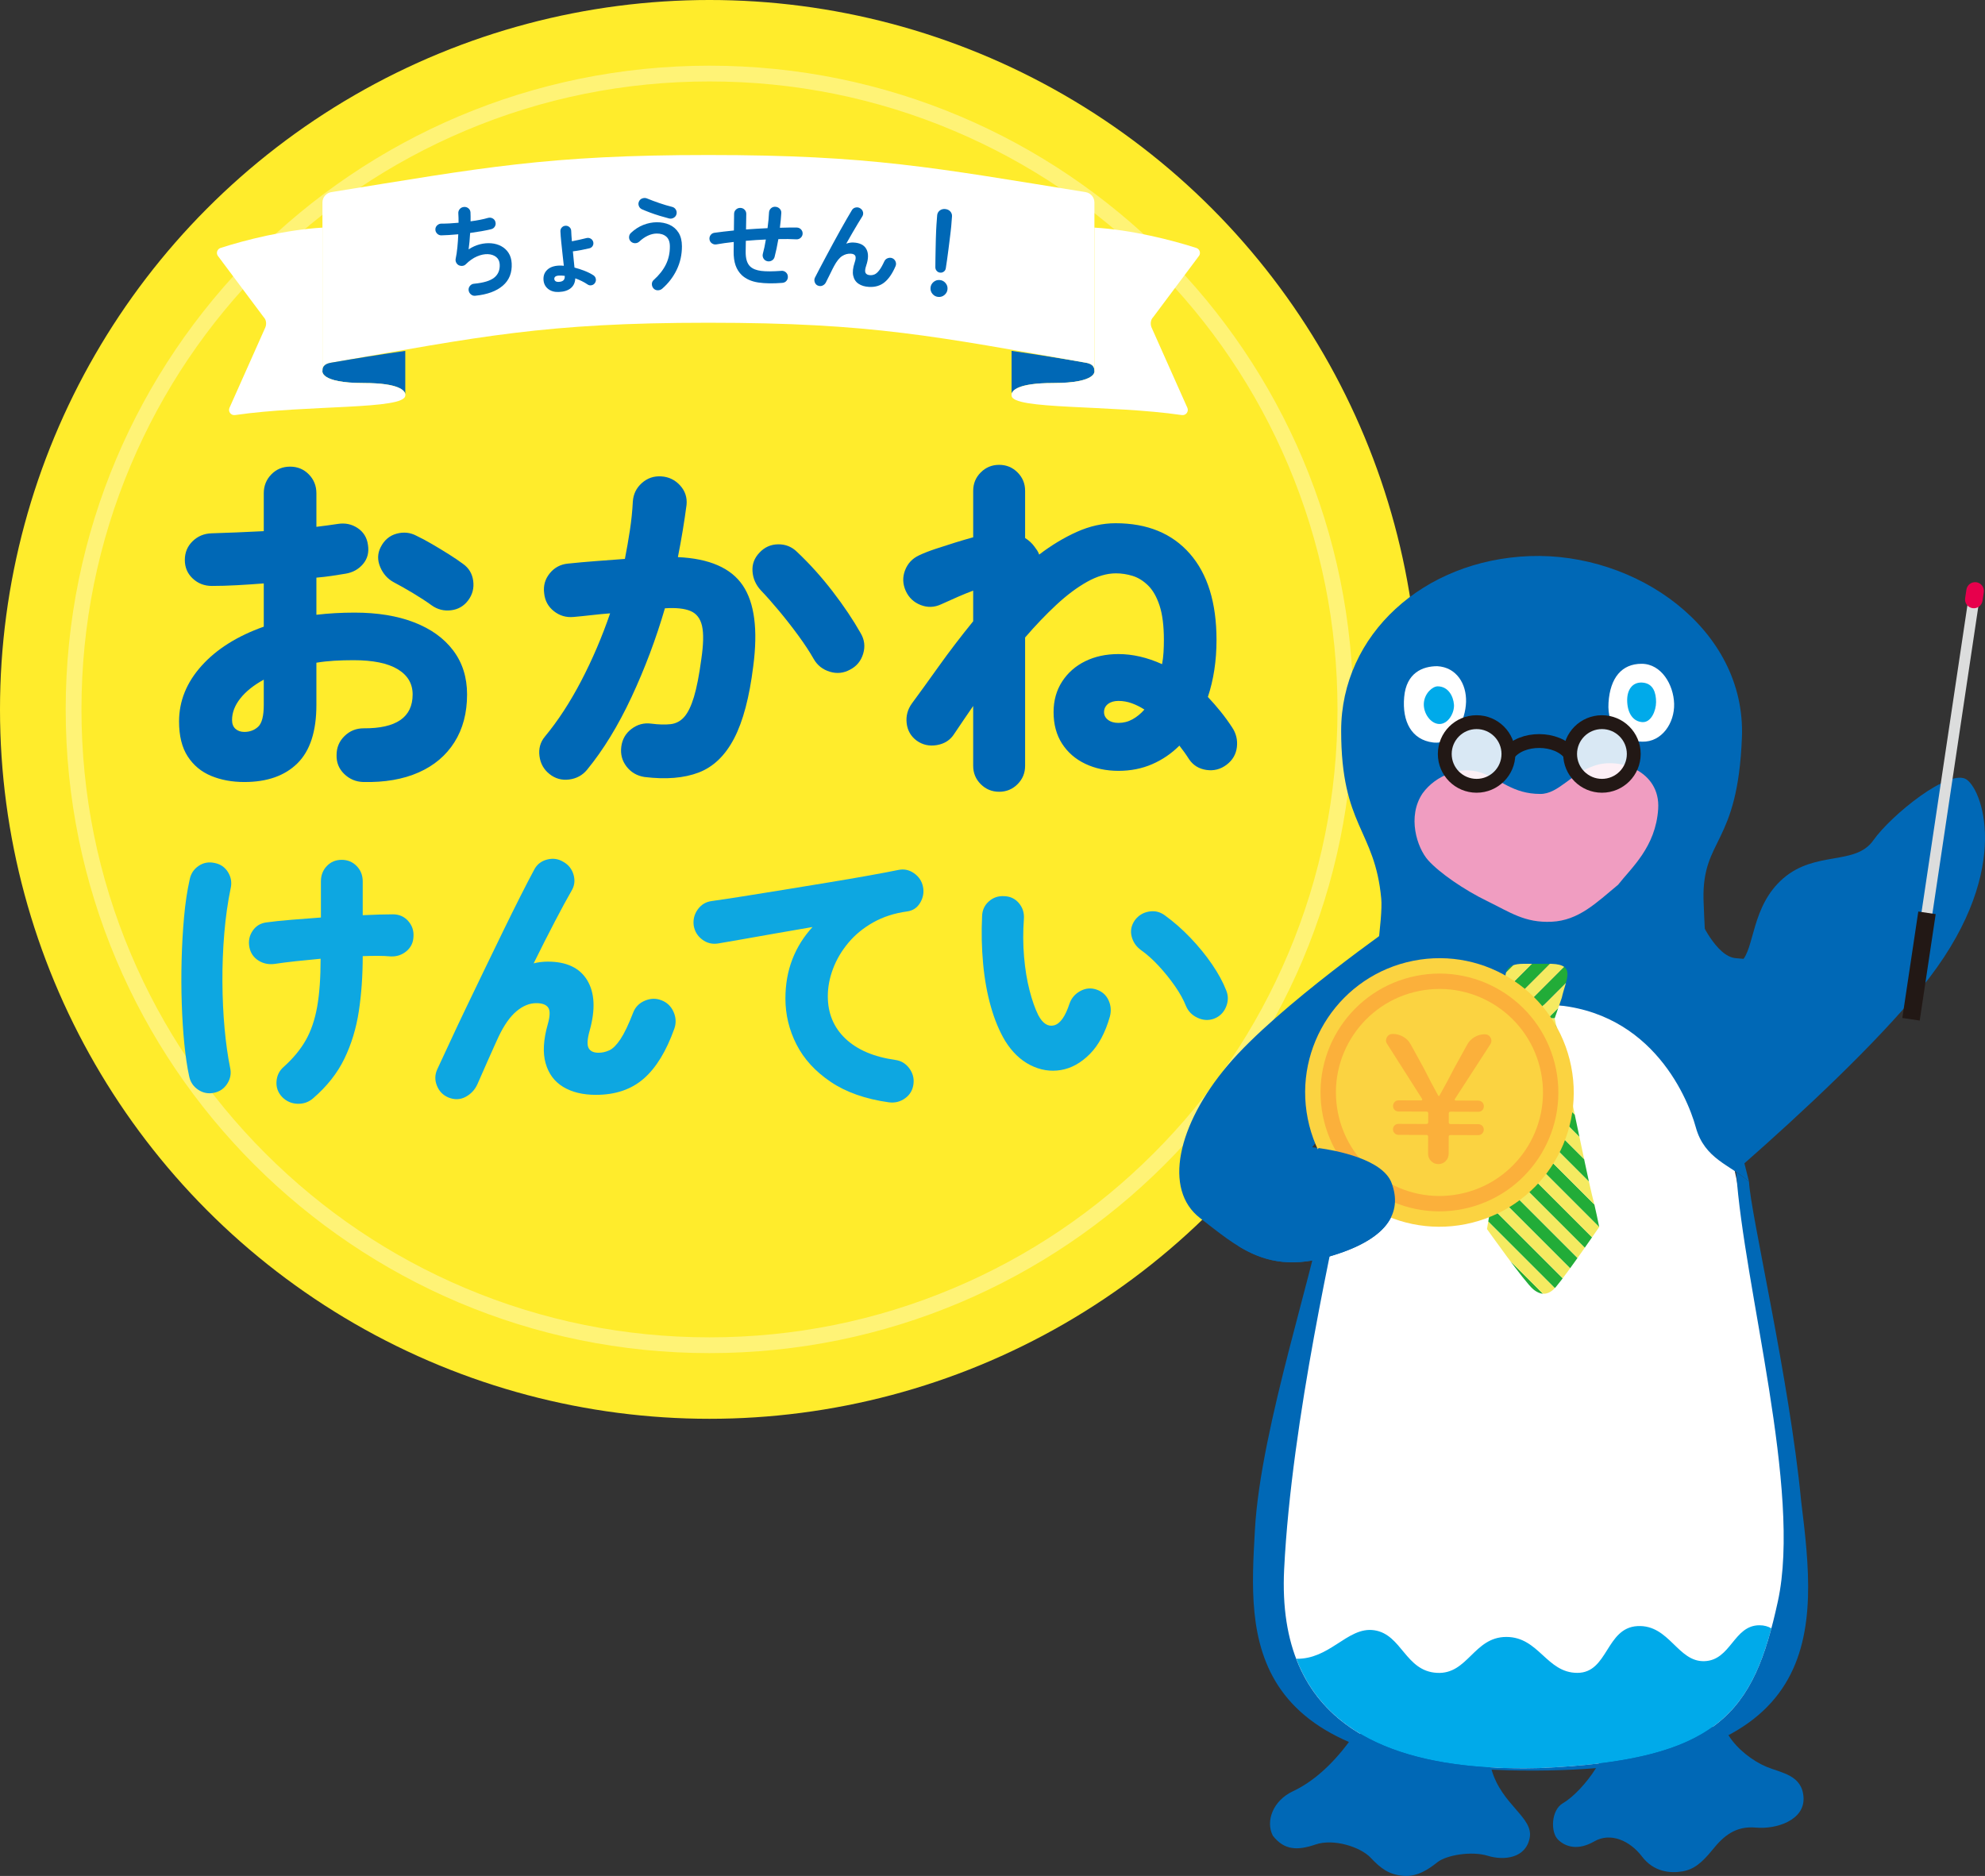 <?xml version="1.0" encoding="UTF-8"?><svg id="b" xmlns="http://www.w3.org/2000/svg" xmlns:xlink="http://www.w3.org/1999/xlink" viewBox="0 0 755.409 714"><rect x="0" y="0" width="755.409" height="714" fill="#333333" stroke="none"/><defs><style>.i{fill:#e7004c;}.i,.j,.k,.l,.m,.n,.o,.p,.q,.r,.s,.t,.u,.v,.w,.x{stroke-width:0px;}.y{clip-path:url(#g);}.j{fill:#f5ea61;}.k{fill:#ffec2c;}.z{clip-path:url(#d);}.aa{opacity:.85;}.l{fill:#5eb3e4;}.m,.ab,.ac{fill:none;}.n{fill:#22ac38;}.o{fill:#f09dc1;}.ad{clip-path:url(#e);}.ae{clip-path:url(#f);}.p{fill:#fff;}.q{fill:#dcdddd;}.ab{stroke:#221815;stroke-miterlimit:10;stroke-width:5.27px;}.ac{stroke:#fbb03b;stroke-linecap:round;stroke-linejoin:round;stroke-width:5.851px;}.r{fill:#0da7e1;}.s{fill:#fff376;}.t{fill:#fbd341;}.u{fill:#00aaea;}.v{fill:#221815;}.af{clip-path:url(#h);}.w{fill:#fbb03b;}.x{fill:#0068b6;}</style><clipPath id="d"><path class="m" d="m648.602,632.245c-5.032.159-8.355-3.258-11.888-6.68-3.609-3.494-7.443-6.989-13.546-6.669-12.08.638-11.13,17.802-22.892,17.802s-14.621-13.673-27.022-13.673-14.626,14.305-26.384,13.673c-12.08-.635-13.355-14.626-23.844-16.213-5.304-.801-9.636,2.281-14.43,5.361-4.359,2.804-9.097,5.605-15.295,5.488,12.091,31.599,46.434,42.826,92.429,41.605,62.846-2.619,79.018-18.164,88.379-53.189-1.256-.723-2.731-1.173-4.523-1.173-9.859,0-10.815,13.351-20.984,13.667"/></clipPath><clipPath id="e"><rect class="m" x="549.824" y="274.852" width="24.227" height="24.223"/></clipPath><clipPath id="f"><rect class="m" x="597.512" y="274.852" width="24.227" height="24.223"/></clipPath><clipPath id="g"><path class="m" d="m579.651,366.83c-6.605,0-8.71,3.298-4.805,12.908,2.034,5.774,2.704,8.109,2.704,8.109l14.097-.289,2.716-7.82c1.504-6.906,5.533-12.594-3.903-12.908h-10.809Z"/></clipPath><clipPath id="h"><path class="m" d="m577.55,387.847s-7.998,58.351-9.829,69.044c-.553,3.204-1.835,10.894-1.835,10.894,0,0,14.362,20.27,17.624,22.94,3.262,2.666,6.133,2.026,8.674-.992,4.282-5.089,16.411-22.739,16.411-22.739,0,0-1.582-7.912-2.769-12.257-1.186-4.349-14.178-67.178-14.178-67.178l-14.097.289Z"/></clipPath></defs><g id="c"><circle class="k" cx="270" cy="270" r="270"/><path class="s" d="m270,31c32.267,0,63.567,6.318,93.028,18.779,28.459,12.037,54.02,29.271,75.971,51.222,21.951,21.951,39.185,47.511,51.222,75.971,12.461,29.461,18.779,60.76,18.779,93.028s-6.318,63.567-18.779,93.028c-12.037,28.459-29.271,54.02-51.222,75.971-21.951,21.951-47.512,39.185-75.971,51.222-29.461,12.461-60.76,18.779-93.028,18.779s-63.566-6.318-93.028-18.779c-28.459-12.037-54.019-29.271-75.971-51.222-21.951-21.951-39.185-47.511-51.222-75.971-12.461-29.461-18.779-60.76-18.779-93.028s6.318-63.567,18.779-93.028c12.037-28.459,29.271-54.02,51.222-75.971,21.951-21.951,47.512-39.185,75.971-51.222,29.461-12.461,60.76-18.779,93.028-18.779m0-6c-135.31,0-245,109.69-245,245s109.69,245,245,245,245-109.69,245-245S405.31,25,270,25h0Z"/><path class="x" d="m384.967,149.953v-16.405c9.451,1.362,18.807,2.854,28.063,4.464.02.005.04.005.06.01.01,0,.02.005.03.005,1.914.323,3.366,1.079,3.366,3.023,0,0,1.447,4.733-15.759,4.733-13.507,0-15.521,2.918-15.759,4.171Z"/><path class="p" d="m384.967,149.953c.239-1.253,2.252-4.171,15.759-4.171,17.206,0,15.759-4.733,15.759-4.733v-54.414c13.962.793,29.543,4.745,38.794,7.741,1.209.392,1.74,1.807,1.093,2.901l-17.482,23.382c-.409.435-.716.961-.854,1.542-.182.771-.132,1.589.16,2.346l13.705,30.747c.548,1.421-.639,2.902-2.146,2.682-27.349-3.991-64.789-1.934-64.789-7.463,0,0-.065-.219,0-.562Z"/><path class="p" d="m269.6,122.834c-62.53,0-86.807,5.314-143.431,15.178-.02.005-.04.005-.06.01-.01,0-.02.005-.03.005-1.914.323-3.366,1.077-3.366,3.021v-63.992c0-1.954,1.417-3.619,3.341-3.927,57.757-9.316,82.064-14.129,143.545-14.129s85.788,4.812,143.545,14.129c1.924.308,3.341,1.974,3.341,3.927v63.992c0-1.944-1.452-2.698-3.366-3.021-.01,0-.02-.005-.03-.005-.02-.005-.04-.005-.06-.01-56.624-9.863-80.901-15.178-143.431-15.178Z"/><path class="x" d="m154.233,149.953v-16.405c-9.451,1.362-18.807,2.854-28.063,4.464-.02.005-.04.005-.06.01-.01,0-.02.005-.03.005-1.914.323-3.366,1.079-3.366,3.023,0,0-1.447,4.733,15.759,4.733,13.507,0,15.52,2.918,15.759,4.171Z"/><path class="p" d="m154.233,149.953c-.239-1.253-2.252-4.171-15.759-4.171-17.206,0-15.759-4.733-15.759-4.733v-54.414c-13.962.793-29.543,4.745-38.794,7.741-1.209.392-1.74,1.807-1.093,2.901l17.482,23.382c.409.435.716.961.854,1.542.182.771.132,1.589-.16,2.346l-13.705,30.747c-.548,1.421.639,2.902,2.146,2.682,27.348-3.991,64.789-1.934,64.789-7.463,0,0,.065-.219,0-.562Z"/><path class="x" d="m92.973,297.639c-4.664,0-8.871-.778-12.62-2.332-3.751-1.556-6.723-4.025-8.917-7.408-2.195-3.382-3.293-7.819-3.293-13.307,0-7.772,2.857-14.837,8.574-21.195,5.715-6.355,13.603-11.317,23.664-14.884v-16.462c-3.477.274-6.906.503-10.289.686-3.384.184-6.539.274-9.465.274-2.836,0-5.261-.937-7.271-2.812-2.013-1.874-3.018-4.229-3.018-7.065s.981-5.213,2.949-7.133c1.966-1.92,4.366-2.926,7.202-3.018,2.926-.09,6.104-.206,9.534-.343s6.881-.296,10.357-.48v-14.404c0-2.834.96-5.234,2.881-7.202,1.92-1.966,4.298-2.949,7.133-2.949s5.214.983,7.134,2.949c1.921,1.968,2.881,4.368,2.881,7.202v12.758c1.462-.182,2.881-.364,4.253-.549,1.372-.182,2.651-.364,3.841-.549,2.834-.457,5.372.069,7.613,1.578,2.24,1.509,3.544,3.635,3.91,6.379.456,2.836-.161,5.26-1.852,7.271-1.693,2.013-3.91,3.247-6.653,3.704-1.646.274-3.385.549-5.213.823-1.831.274-3.797.503-5.899.686v14.129c4.664-.548,9.511-.823,14.541-.823,8.688,0,16.232,1.234,22.636,3.704,6.4,2.469,11.362,6.036,14.884,10.7,3.52,4.664,5.281,10.244,5.281,16.736,0,7.043-1.601,13.101-4.801,18.177-3.202,5.076-7.751,8.917-13.649,11.523-5.899,2.606-12.919,3.817-21.058,3.635-2.836-.092-5.261-1.121-7.271-3.086-2.013-1.968-2.974-4.366-2.881-7.202,0-2.833,1.005-5.234,3.018-7.202,2.011-1.965,4.435-2.949,7.271-2.949,12.437.092,18.657-4.206,18.657-12.895,0-4.116-1.899-7.316-5.693-9.603-3.796-2.285-9.396-3.429-16.805-3.429-2.562,0-5.007.068-7.339.206s-4.596.39-6.791.754v16.05c0,10.062-2.4,17.469-7.202,22.224-4.801,4.754-11.547,7.133-20.234,7.133Zm0-19.068c2.103,0,3.863-.663,5.282-1.989,1.416-1.325,2.126-4.092,2.126-8.3v-9.603c-3.841,2.105-6.814,4.482-8.917,7.133-2.104,2.654-3.155,5.397-3.155,8.231,0,1.464.434,2.585,1.304,3.361.868.778,1.989,1.167,3.36,1.167Zm71.335-48.151c-2.013-1.462-4.39-3.018-7.134-4.665-2.743-1.646-5.168-3.018-7.271-4.115-2.379-1.28-4.115-3.224-5.213-5.83s-1.053-5.097.138-7.477c1.371-2.744,3.405-4.48,6.104-5.213,2.696-.731,5.234-.457,7.613.823,1.736.823,3.704,1.875,5.898,3.155,2.195,1.282,4.343,2.585,6.448,3.91,2.103,1.327,3.886,2.538,5.35,3.636,2.195,1.556,3.475,3.704,3.841,6.447.364,2.744-.274,5.213-1.92,7.408-1.646,2.195-3.82,3.453-6.517,3.772-2.698.322-5.145-.295-7.339-1.852Z"/><path class="x" d="m245.217,295.719c-2.836-.458-5.1-1.783-6.79-3.978-1.693-2.195-2.356-4.709-1.989-7.545.364-2.833,1.667-5.097,3.909-6.791,2.24-1.691,4.733-2.354,7.477-1.989,2.834.366,5.281.435,7.34.206,2.058-.227,3.794-1.143,5.213-2.744,1.416-1.599,2.651-4.137,3.703-7.613,1.051-3.475,1.989-8.276,2.812-14.404.823-5.577.913-9.785.274-12.621-.641-2.834-2.104-4.733-4.39-5.693-2.287-.96-5.534-1.303-9.74-1.029-3.385,11.616-7.613,22.864-12.689,33.747-5.075,10.884-10.724,20.121-16.941,27.71-1.738,2.103-4.002,3.337-6.791,3.704-2.79.364-5.281-.322-7.477-2.058-2.194-1.738-3.477-4.025-3.841-6.859-.366-2.833.319-5.303,2.058-7.408,4.938-5.944,9.534-12.985,13.787-21.126,4.253-8.139,7.933-16.736,11.043-25.79-2.379.184-4.756.411-7.134.686-2.379.274-4.619.504-6.722.686-2.836.274-5.35-.457-7.545-2.195-2.194-1.736-3.43-4.023-3.704-6.859-.366-2.833.344-5.35,2.127-7.545s4.092-3.429,6.928-3.704c3.475-.365,7.041-.686,10.7-.96,3.656-.274,7.315-.549,10.975-.823.73-3.749,1.371-7.429,1.92-11.043.549-3.612.913-7.202,1.098-10.769.183-2.834,1.324-5.189,3.43-7.065,2.103-1.874,4.572-2.72,7.407-2.538,2.834.185,5.213,1.327,7.134,3.43,1.921,2.105,2.744,4.574,2.47,7.408-.823,6.311-1.921,12.942-3.293,19.892,11.98.548,20.211,4.139,24.693,10.769,4.479,6.632,5.807,16.897,3.978,30.797-1.464,11.797-3.888,20.944-7.271,27.437-3.385,6.495-7.866,10.813-13.443,12.963-5.58,2.148-12.483,2.72-20.715,1.715Zm78.331-40.88c-2.47,1.372-5.055,1.646-7.751.823-2.698-.823-4.732-2.422-6.104-4.801-1.557-2.744-3.521-5.738-5.898-8.985-2.38-3.245-4.825-6.379-7.34-9.397-2.517-3.018-4.824-5.625-6.928-7.819-1.92-2.103-2.973-4.503-3.155-7.202-.184-2.696.687-5.052,2.606-7.065,1.921-2.103,4.298-3.177,7.134-3.224,2.834-.045,5.258.939,7.271,2.949,4.754,4.482,9.26,9.489,13.513,15.021,4.253,5.535,7.796,10.816,10.632,15.845,1.462,2.469,1.783,5.076.96,7.819s-2.47,4.756-4.938,6.036Z"/><path class="x" d="m380.232,301.343c-2.744,0-5.076-.96-6.998-2.881-1.92-1.92-2.881-4.252-2.881-6.996v-22.772c-1.281,1.831-2.516,3.635-3.703,5.419-1.19,1.783-2.38,3.545-3.567,5.281-1.464,2.287-3.635,3.683-6.516,4.184-2.881.504-5.466-.068-7.751-1.715-2.195-1.646-3.453-3.841-3.772-6.584-.321-2.744.343-5.258,1.989-7.545,2.833-3.841,6.241-8.55,10.22-14.13,3.979-5.577,8.345-11.294,13.1-17.148v-11.66c-1.738.641-3.658,1.419-5.76,2.332-2.105.915-4.253,1.875-6.448,2.881-2.562,1.189-5.145,1.282-7.751.274-2.606-1.005-4.505-2.789-5.692-5.35-1.189-2.651-1.282-5.282-.274-7.888,1.005-2.606,2.788-4.503,5.35-5.693,1.736-.823,3.842-1.646,6.311-2.469,2.47-.823,4.96-1.623,7.477-2.401,2.515-.776,4.778-1.44,6.79-1.989v-17.696c0-2.744.961-5.076,2.881-6.996,1.922-1.921,4.254-2.881,6.998-2.881s5.074.96,6.996,2.881c1.92,1.92,2.881,4.252,2.881,6.996v17.971c1.461.916,2.65,2.013,3.566,3.292.363.459.707.939,1.029,1.44.318.504.568,1.029.754,1.578,4.664-3.567,9.441-6.448,14.336-8.643,4.891-2.195,9.809-3.292,14.746-3.292,12.072,0,21.49,3.865,28.26,11.592,6.768,7.729,10.15,18.68,10.15,32.855,0,7.866-1.096,15.09-3.291,21.675,1.646,1.738,3.244,3.566,4.801,5.487,1.555,1.921,3.018,3.934,4.391,6.036,1.553,2.287,2.17,4.801,1.852,7.545-.322,2.744-1.625,4.986-3.91,6.722-2.287,1.736-4.848,2.4-7.682,1.989-2.836-.412-5.031-1.762-6.586-4.047-.641-1.005-1.258-1.921-1.852-2.744-.596-.823-1.213-1.646-1.852-2.469-3.018,3.018-6.471,5.374-10.357,7.064-3.889,1.691-8.162,2.538-12.826,2.538s-8.871-.892-12.621-2.675c-3.75-1.783-6.699-4.342-8.848-7.682-2.15-3.337-3.225-7.339-3.225-12.003,0-4.39,1.074-8.252,3.225-11.592,2.148-3.337,5.076-5.92,8.779-7.75,3.703-1.829,7.934-2.744,12.689-2.744,5.395,0,10.928,1.282,16.6,3.841.273-1.462.455-2.971.549-4.527.09-1.554.137-3.108.137-4.664,0-5.395-.549-9.762-1.646-13.101-1.098-3.337-2.561-5.899-4.391-7.682s-3.795-2.995-5.898-3.635c-2.104-.639-4.207-.96-6.311-.96-3.477,0-7.133,1.076-10.975,3.224-3.84,2.15-7.75,5.076-11.729,8.779-3.979,3.704-7.936,7.843-11.865,12.415v48.837c0,2.744-.961,5.076-2.881,6.996-1.922,1.92-4.254,2.881-6.996,2.881Zm45.406-26.202c1.92,0,3.703-.457,5.35-1.372,1.646-.913,3.156-2.147,4.527-3.704-1.557-1.005-3.154-1.805-4.801-2.401-1.646-.594-3.34-.892-5.076-.892-1.646,0-2.973.39-3.979,1.166-1.008.778-1.508,1.807-1.508,3.086,0,1.19.5,2.174,1.508,2.95,1.006.778,2.332,1.166,3.979,1.166Z"/><path class="r" d="m81.407,415.933c-2.194.439-4.208.036-6.036-1.207-1.829-1.244-2.963-2.963-3.401-5.158-.732-3.364-1.336-7.425-1.812-12.182-.477-4.755-.806-9.877-.987-15.365-.184-5.487-.202-11.046-.055-16.681.146-5.633.456-11.084.933-16.352.475-5.268,1.188-10.023,2.14-14.267.439-2.195,1.572-3.913,3.402-5.158,1.828-1.243,3.877-1.608,6.146-1.098,2.195.439,3.877,1.61,5.049,3.512,1.169,1.903,1.498,3.951.987,6.146-1.098,5.268-1.903,10.958-2.414,17.065-.513,6.11-.751,12.274-.714,18.492.036,6.219.311,12.127.823,17.724.511,5.597,1.207,10.555,2.085,14.871.512,2.195.165,4.244-1.042,6.146-1.207,1.903-2.908,3.073-5.104,3.512Zm37.753,2.085c-1.685,1.463-3.66,2.157-5.927,2.085-2.269-.074-4.208-.916-5.816-2.524-1.61-1.684-2.343-3.658-2.195-5.926.146-2.267,1.061-4.132,2.744-5.597,3.584-3.219,6.382-6.602,8.396-10.152,2.012-3.548,3.457-7.792,4.335-12.73.878-4.938,1.316-11.029,1.316-18.272-3.22.293-6.348.604-9.383.933-3.037.329-5.762.677-8.176,1.042-2.269.293-4.318-.146-6.146-1.317-1.83-1.169-2.964-2.854-3.402-5.048-.439-2.267-.038-4.335,1.207-6.201,1.243-1.866,2.999-2.944,5.268-3.237,2.634-.366,5.762-.695,9.384-.988,3.621-.292,7.407-.585,11.358-.878v-13.718c0-2.341.749-4.297,2.25-5.872,1.498-1.572,3.383-2.359,5.651-2.359s4.171.787,5.707,2.359c1.536,1.574,2.305,3.531,2.305,5.872v12.84c4.535-.22,8.377-.33,11.523-.33,2.341,0,4.261.842,5.762,2.524,1.498,1.684,2.176,3.659,2.03,5.926-.074,2.269-.952,4.115-2.634,5.542-1.685,1.427-3.66,2.104-5.927,2.03-1.61-.146-3.312-.219-5.104-.219s-3.676.038-5.651.109c0,7.463-.494,14.451-1.481,20.961-.988,6.513-2.817,12.53-5.487,18.053-2.672,5.525-6.64,10.554-11.907,15.09Z"/><path class="r" d="m170.596,417.688c-2.049-.878-3.494-2.378-4.335-4.5-.842-2.121-.787-4.207.165-6.255,1.316-2.78,2.908-6.201,4.773-10.261,1.866-4.061,3.951-8.486,6.256-13.279,2.305-4.791,4.664-9.694,7.078-14.706,2.415-5.01,4.774-9.877,7.079-14.596,2.305-4.719,4.462-9.071,6.475-13.06,2.012-3.987,3.749-7.334,5.213-10.042,1.024-1.976,2.651-3.255,4.884-3.841,2.231-.584,4.298-.292,6.201.878,1.975,1.098,3.273,2.744,3.896,4.938.621,2.195.347,4.244-.823,6.146-1.61,2.781-3.695,6.623-6.255,11.523-2.562,4.903-5.269,10.244-8.121,16.023,1.756-.439,3.548-.658,5.377-.658,7.17,0,12.182,2.378,15.035,7.133,2.854,4.757,3.146,11.158.878,19.206-.878,3.146-1.007,5.323-.384,6.53.62,1.207,1.883,1.811,3.786,1.811,1.389,0,2.761-.31,4.115-.933,1.354-.621,2.761-2.03,4.226-4.225,1.463-2.195,3.072-5.56,4.828-10.097.805-2.121,2.286-3.639,4.445-4.555,2.157-.914,4.261-.969,6.311-.165,2.121.806,3.657,2.269,4.609,4.39.949,2.123,1.06,4.244.329,6.365-3.073,8.634-6.969,14.999-11.688,19.096-4.719,4.097-10.773,6.146-18.162,6.146-4.977,0-9.128-1.006-12.457-3.018-3.33-2.011-5.561-5.01-6.694-8.999-1.135-3.987-.86-8.944.823-14.871.878-3.073.933-5.175.165-6.31-.769-1.134-2.288-1.701-4.555-1.701-2.562,0-5.067,1.025-7.518,3.073-2.452,2.049-4.738,5.306-6.859,9.768-.293.658-.842,1.866-1.646,3.622-.807,1.756-1.646,3.64-2.524,5.652-.878,2.013-1.684,3.841-2.414,5.487-.732,1.646-1.208,2.727-1.427,3.237-.952,2.121-2.452,3.731-4.5,4.829-2.049,1.098-4.244,1.17-6.585.22Z"/><path class="r" d="m338.298,419.554c-8.928-1.245-16.316-3.841-22.169-7.792-5.854-3.951-10.189-8.687-13.005-14.212-2.817-5.523-4.226-11.359-4.226-17.504,0-5.414.878-10.388,2.634-14.925,1.757-4.536,4.316-8.632,7.683-12.292-4.757.806-9.402,1.61-13.938,2.414-4.537.806-8.688,1.537-12.456,2.195-3.77.658-6.933,1.207-9.493,1.646-2.269.367-4.299-.127-6.091-1.481-1.794-1.353-2.872-3.128-3.237-5.323-.294-2.267.219-4.316,1.536-6.146,1.317-1.828,3.073-2.889,5.268-3.183,3.146-.439,7.15-1.042,12.018-1.811,4.864-.768,10.097-1.608,15.693-2.524,5.597-.914,11.175-1.828,16.736-2.744,5.56-.914,10.682-1.792,15.364-2.634,4.682-.84,8.45-1.554,11.304-2.14,2.121-.439,4.097-.017,5.927,1.262,1.827,1.281,2.963,2.982,3.401,5.103.439,2.123.091,4.153-1.042,6.091-1.136,1.939-2.799,3.056-4.994,3.347-4.828.658-9.127,2.049-12.895,4.17-3.77,2.123-6.933,4.719-9.493,7.792-2.562,3.073-4.5,6.365-5.816,9.877-1.317,3.512-1.976,6.987-1.976,10.426,0,6.513,2.231,11.89,6.694,16.132,4.462,4.244,10.791,6.952,18.986,8.121,2.194.293,3.968,1.355,5.322,3.183,1.354,1.83,1.883,3.841,1.592,6.036-.294,2.267-1.354,4.061-3.183,5.377-1.83,1.317-3.879,1.828-6.146,1.537Z"/><path class="r" d="m382.525,396.178c-2.195-3.657-4.006-7.992-5.432-13.005-1.428-5.01-2.414-10.48-2.963-16.407s-.678-11.962-.385-18.108c.072-2.267.934-4.133,2.578-5.597,1.646-1.462,3.604-2.121,5.873-1.976,2.266.074,4.115.952,5.541,2.634,1.428,1.684,2.066,3.659,1.92,5.926-.365,4.976-.348,9.805.057,14.486.4,4.683,1.096,8.944,2.084,12.785.988,3.841,2.104,7.007,3.348,9.493,1.682,3.146,3.676,4.427,5.98,3.841,2.305-.584,4.262-3.328,5.871-8.231.73-2.121,2.104-3.731,4.117-4.829,2.01-1.098,4.076-1.279,6.199-.549,2.121.732,3.639,2.085,4.555,4.061.914,1.976,1.078,4.061.494,6.256-1.756,6.146-4.318,10.902-7.682,14.267-3.367,3.366-7.023,5.377-10.975,6.036-3.951.658-7.811.038-11.578-1.866-3.77-1.902-6.969-4.975-9.604-9.219Zm79.455-8.45c-2.049.732-4.115.623-6.199-.329-2.086-.95-3.566-2.451-4.445-4.5-.951-2.415-2.359-4.956-4.225-7.627-1.865-2.67-3.916-5.213-6.146-7.627-2.232-2.415-4.482-4.426-6.75-6.036-1.828-1.317-3.018-3.054-3.566-5.213-.549-2.157-.129-4.225,1.264-6.201,1.316-1.756,3.072-2.834,5.268-3.237,2.193-.401,4.205.055,6.035,1.372,3.438,2.488,6.711,5.36,9.822,8.615,3.109,3.256,5.854,6.623,8.23,10.097,2.377,3.476,4.188,6.823,5.434,10.042.803,2.049.748,4.134-.166,6.256-.914,2.123-2.432,3.585-4.555,4.39Z"/><path class="x" d="m639.132,383.58l-18.431,95.606s75.468-60.278,110.437-103.115c34.968-42.836,23.754-74.818,17.31-79.354-6.443-4.535-28.76,13.482-35.563,23.147-6.802,9.665-21.957,3.817-34.25,14.436-12.292,10.619-10.849,27.051-15.993,31.621-5.144,4.57-9.033-1.54-13.986,4.128-4.953,5.668-9.524,13.531-9.524,13.531Z"/><path class="p" d="m587.019,382.4c48.249,0,67.574,26.327,75.472,75.473,7.895,49.144,25.827,131.029,17.111,161.65-8.713,30.618-25.671,54.838-95.897,53.829-70.22-1.01-93.554-17.186-98.676-56.64-5.118-39.451,29.149-175.516,29.149-175.516,7.899-32.47,29.401-58.797,72.841-58.797"/><path class="x" d="m513.309,662.978l-.059.186c-6.439,8.584-13.591,15.024-21.22,18.597-7.629,3.577-10.491,11.443-7.629,16.929,4.29,5.486,9.295,5.722,16.211,3.339,6.912-2.384,17.167.951,20.982,5.005,3.814,4.052,6.918,6.439,12.4,6.916,5.484.475,9.776-2.622,13.115-5.247,3.335-2.622,12.874-4.292,19.073-2.384,6.199,1.905,14.545.953,15.975-6.916,1.399-7.707-10.669-12.46-14.53-25.866-12.494-21.58-37.291-24.76-54.318-10.56"/><path class="x" d="m672.284,672.465c-5.286-2.202-11.348-6.856-14.499-12.057-14.59-9.724-38.431-6.862-50.429,12.552-3.442,5.524-8.561,11.014-12.565,13.334-4.53,2.62-4.767,10.968-1.907,13.83,2.86,2.858,7.633,4.29,13.83.715,6.197-3.577,13.59-.238,18.12,5.718,4.53,5.963,10.731,6.442,15.261,5.725,4.529-.717,7.629-3.339,11.686-8.346,4.049-5.005,8.578-9.063,16.451-8.346,7.865.717,18.596-2.86,18.12-11.442-.477-8.586-8.346-9.303-14.068-11.684"/><g class="z"><rect class="u" x="493.302" y="618.576" width="180.808" height="55.585"/></g><path class="x" d="m665.607,449.766c-1.537-1.386-3.199-2.567-4.894-3.7,2.979,44.262,25.052,121.303,15.862,163.45-9.222,42.284-22.174,60.561-90.844,63.421-59.766,1.591-99.901-17.804-97.041-75.66,2.833-57.26,19.665-129.122,23.405-148.787-2.005,1.863-4.253,3.335-6.757,4.209-4.301,28.586-25.584,89.885-27.775,129.635-2.225,40.375-6.358,91.877,106.503,91.557,112.857-.318,107.455-53.407,101.377-102.586-4.449-46.413-19.36-109.779-19.836-121.54"/><path class="x" d="m582.156,211.652c40.534-1.511,82.338,27.658,80.747,68.988-1.587,41.328-15.111,38.155-14.619,61.675.054,2.604,1.371,34.249,3.586,48.093,2.215,13.844,13.737,59.358,13.737,59.358-7.15-6.437-16.93-8.584-20.263-20.744-3.339-12.161-18.124-46.731-59.137-46.731-47.684.715-60.32,36.716-62.944,46.016-2.622,9.299-8.584,21.459-18.36,24.559,0,0,12.399-43.629,15.167-62.458,2.769-18.829,6.255-41.087,5.575-48.411-2.448-26.372-15.256-27.421-15.256-63.901s31.233-64.934,71.767-66.444"/><path class="o" d="m541.384,301.938c5.005-6.914,14.545-10.491,22.174-7.868,7.629,2.624,12.157,8.108,22.65,8.108,6.91,0,11.762-7.84,20.506-10.731,9.301-3.337,25.274,1.905,24.321,16.453-.954,14.545-10.253,22.414-15.26,28.849-8.346,6.918-15.02,13.593-25.276,14.07-10.253.475-15.736-3.577-24.557-7.869-8.821-4.292-18.12-10.731-22.415-15.498-4.29-4.769-8.101-16.692-2.143-25.514"/><path class="p" d="m546.955,253.553c7.309.405,11.166,6.699,10.965,13.602-.203,6.905-4.466,16.447-12.59,15.431-8.122-1.016-11.777-7.919-10.96-17.257.809-9.341,7.106-11.775,12.586-11.775"/><path class="u" d="m547.108,261.224c4.069,0,5.973,3.824,6.209,6.926.236,3.107-2.149,7.407-5.494,7.407s-6.211-4.06-5.973-7.884c.243-3.822,3.349-6.448,5.258-6.448"/><path class="p" d="m624.717,252.64c7.516,0,12.184,7.92,12.387,15.231.201,7.307-4.669,14.622-12.185,14.417-7.508-.205-13.397-5.283-12.789-14.823.613-9.546,5.074-14.825,12.588-14.825"/><path class="u" d="m624.979,259.791c4.298.269,5.254,4.06,5.254,7.405s-1.909,7.882-5.254,7.644c-3.343-.239-5.492-3.107-5.73-7.644-.241-4.537,1.907-7.645,5.73-7.405"/><g class="aa"><g class="ad"><path class="p" d="m574.045,286.964c0,6.69-5.426,12.112-12.115,12.112s-12.108-5.422-12.108-12.112,5.42-12.111,12.108-12.111,12.115,5.422,12.115,12.111"/></g></g><g class="aa"><g class="ae"><path class="p" d="m621.743,286.964c0,6.69-5.42,12.112-12.108,12.112s-12.115-5.422-12.115-12.112,5.424-12.111,12.115-12.111,12.108,5.422,12.108,12.111"/></g></g><path class="ab" d="m574.045,286.964c0,6.69-5.426,12.112-12.115,12.112s-12.108-5.422-12.108-12.112,5.42-12.111,12.108-12.111,12.115,5.422,12.115,12.111Z"/><path class="ab" d="m621.743,286.964c0,6.69-5.42,12.112-12.108,12.112s-12.115-5.422-12.115-12.112,5.424-12.111,12.115-12.111,12.108,5.422,12.108,12.111Z"/><path class="ab" d="m574.045,286.964c5.041-6.651,18.517-6.475,23.474,0"/><g class="y"><rect class="n" x="558.974" y="362.88" width="31.389" height="4.73" transform="translate(-89.936 513.396) rotate(-45.006)"/><rect class="j" x="562.319" y="366.225" width="31.388" height="4.729" transform="translate(-91.329 516.707) rotate(-45.003)"/><rect class="n" x="565.663" y="369.569" width="31.387" height="4.728" transform="translate(-92.715 520.045) rotate(-45.002)"/><rect class="j" x="569.007" y="372.913" width="31.386" height="4.729" transform="translate(-94.101 523.386) rotate(-45.002)"/><rect class="n" x="572.352" y="376.256" width="31.387" height="4.73" transform="translate(-95.404 527.107) rotate(-45.034)"/><rect class="j" x="575.696" y="379.601" width="31.387" height="4.727" transform="translate(-96.964 529.639) rotate(-44.966)"/><rect class="n" x="579.037" y="382.944" width="31.388" height="4.728" transform="translate(-98.261 533.394) rotate(-45)"/></g><g class="af"><rect class="l" x="556.861" y="414.136" width="4.729" height="133.987" transform="translate(-176.422 536.279) rotate(-44.994)"/><rect class="p" x="560.205" y="410.792" width="4.729" height="133.987" transform="translate(-173.072 537.735) rotate(-45)"/><rect class="n" x="563.549" y="407.447" width="4.727" height="133.989" transform="translate(-169.754 538.838) rotate(-44.978)"/><rect class="j" x="566.892" y="404.104" width="4.729" height="133.99" transform="translate(-166.386 540.499) rotate(-44.999)"/><rect class="n" x="570.236" y="400.76" width="4.73" height="133.989" transform="translate(-163.049 541.819) rotate(-44.994)"/><rect class="j" x="573.581" y="397.416" width="4.727" height="133.988" transform="translate(-159.671 543.525) rotate(-45.019)"/><rect class="n" x="576.923" y="394.073" width="4.729" height="133.987" transform="translate(-156.362 544.589) rotate(-44.994)"/><rect class="j" x="580.267" y="390.729" width="4.729" height="133.987" transform="translate(-153.005 546.085) rotate(-45.003)"/><rect class="n" x="583.611" y="387.385" width="4.729" height="133.987" transform="translate(-149.67 547.401) rotate(-44.998)"/><rect class="j" x="586.956" y="384.041" width="4.729" height="133.987" transform="translate(-146.317 548.854) rotate(-45.003)"/><rect class="n" x="590.299" y="380.697" width="4.729" height="133.987" transform="translate(-142.983 550.166) rotate(-44.997)"/><rect class="j" x="593.644" y="377.354" width="4.727" height="133.987" transform="translate(-139.66 551.414) rotate(-44.986)"/><rect class="n" x="596.987" y="374.009" width="4.73" height="133.989" transform="translate(-136.296 552.934) rotate(-44.997)"/><rect class="j" x="600.331" y="370.665" width="4.727" height="133.989" transform="translate(-132.913 554.569) rotate(-45.017)"/><rect class="n" x="603.674" y="367.322" width="4.731" height="133.988" transform="translate(-129.686 555.239) rotate(-44.961)"/><rect class="j" x="607.02" y="363.978" width="4.727" height="133.988" transform="translate(-126.186 557.552) rotate(-45.033)"/><rect class="n" x="610.361" y="360.634" width="4.731" height="133.987" transform="translate(-122.882 558.695) rotate(-45.014)"/><rect class="j" x="613.706" y="357.288" width="4.729" height="133.988" transform="translate(-119.602 559.722) rotate(-44.986)"/><rect class="n" x="617.05" y="353.944" width="4.73" height="133.988" transform="translate(-116.24 561.21) rotate(-44.994)"/><rect class="j" x="620.397" y="350.601" width="4.728" height="133.988" transform="translate(-112.961 562.267) rotate(-44.969)"/></g><path class="x" d="m532.476,350.856s-46.128,31.932-65.284,54.638c-19.155,22.705-24.576,47.282-10.481,58.124,14.095,10.842,25.299,21.323,48.43,14.818,23.131-6.505,28.648-16.987,24.444-28.191-4.205-11.204-30.227-13.598-30.227-13.598l17.066-21.164,16.052-64.627Z"/><path class="t" d="m597.912,405.821c5.509,27.68-12.464,54.585-40.144,60.094-27.68,5.509-54.585-12.464-60.094-40.143-5.509-27.68,12.464-54.585,40.144-60.094,27.68-5.509,54.585,12.464,60.094,40.144Z"/><path class="ac" d="m589.299,407.535c4.562,22.923-10.322,45.204-33.245,49.767-22.923,4.562-45.204-10.322-49.767-33.245-4.563-22.923,10.322-45.205,33.244-49.767,22.923-4.562,45.205,10.322,49.767,33.245Z"/><path class="w" d="m550.165,441.911c-.754.769-1.684,1.153-2.79,1.149-1.106-.004-2.033-.395-2.782-1.17-.748-.778-1.124-1.696-1.12-2.757l.024-6.5c.002-.441-.216-.663-.66-.665l-10.611-.039c-.621-.002-1.123-.214-1.524-.636-.395-.421-.594-.919-.592-1.496.002-.574.205-1.058.603-1.456.404-.395.907-.594,1.528-.592l10.611.039c.444.002.663-.216.665-.66l.012-3.383c.002-.441-.216-.663-.66-.665l-10.611-.039c-.621-.002-1.123-.202-1.524-.603-.395-.398-.594-.898-.592-1.492.002-.598.205-1.105.603-1.524.404-.419.907-.627,1.528-.624l8.624.032c.13,0,.231-.055.296-.165.066-.109.078-.233.037-.367l-13.32-20.937c-.306-.445-.464-.874-.463-1.297.002-.42.116-.848.336-1.291.494-.838,1.247-1.255,2.264-1.252,1.414.005,2.737.365,3.971,1.076,1.239.712,2.182,1.688,2.846,2.926l5.006,9.106c1.579,3.188,3.4,6.643,5.462,10.365.047.089.124.133.236.134.106,0,.183-.044.231-.132,2.09-3.707,3.936-7.148,5.545-10.324l5.002-9.07c.673-1.234,1.611-2.203,2.832-2.905,1.215-.702,2.512-1.053,3.884-1.047.97.004,1.702.426,2.184,1.268.217.4.328.797.327,1.196-.002.441-.133.884-.401,1.323l-13.539,20.906c-.048.133-.036.257.028.367.065.11.165.166.301.167l8.618.032c.621.002,1.129.214,1.524.636.395.421.594.931.592,1.528-.002.594-.205,1.093-.603,1.488-.398.398-.907.594-1.528.592l-10.546-.039c-.438-.002-.664.219-.665.66l-.012,3.383c-.002.444.222.663.66.665l10.546.039c.621.002,1.129.205,1.524.603.395.401.594.886.592,1.46-.002.577-.205,1.073-.603,1.492-.398.418-.907.626-1.528.624l-10.546-.039c-.437-.002-.663.219-.665.66l-.024,6.5c-.004,1.062-.38,1.977-1.134,2.749Z"/><path class="x" d="m501.842,436.95l-30.617,37.274c8.991,5.505,18.956,8.42,33.916,4.212,23.131-6.505,28.648-16.987,24.444-28.191-3.407-9.079-21.139-12.372-27.743-13.295Z"/><path class="x" d="m646.735,349.477s6.3,14.664,13.838,15.207c7.538.543,14.701,2.145,14.701,2.145l-9.667,13.287-18.872,2.283-4.763-17.715,4.763-15.207Z"/><rect class="q" x="660.85" y="305.459" width="156.871" height="4.179" transform="translate(325.786 993.221) rotate(-81.495)"/><rect class="v" x="709.812" y="364.332" width="40.959" height="6.691" transform="translate(258.373 1035.363) rotate(-81.471)"/><path class="i" d="m754.464,228.656c-.273,1.831-1.977,3.089-3.803,2.813-1.825-.274-3.085-1.972-2.812-3.801l.486-3.246c.273-1.83,1.973-3.087,3.804-2.814,1.826.274,3.087,1.973,2.814,3.805l-.488,3.244Z"/><path class="x" d="m180.887,112.566c-.632.067-1.191-.103-1.677-.513-.487-.411-.778-.93-.872-1.559-.07-.631.101-1.193.513-1.692.412-.498.936-.77,1.571-.813,3.627-.348,6.188-1.124,7.685-2.345,1.496-1.223,2.185-2.904,2.056-5.055-.071-1.189-.519-2.114-1.342-2.774-.825-.659-1.877-1.021-3.155-1.08-1.278-.057-2.658.225-4.135.858-1.477.631-2.901,1.63-4.27,2.996-.361.354-.79.558-1.287.605-.498.049-.973-.036-1.426-.26-.429-.248-.75-.592-.962-1.035-.212-.443-.273-.906-.18-1.397.27-1.24.487-2.688.651-4.353.163-1.661.278-3.323.34-4.977-1.263.116-2.45.208-3.56.28-1.111.07-2.081.113-2.91.126-.623,0-1.153-.23-1.591-.677-.438-.446-.655-.977-.651-1.588.004-.61.236-1.13.697-1.56.461-.43,1.005-.642,1.63-.641.861.011,1.855-.014,2.983-.073,1.128-.06,2.3-.146,3.516-.256,0-.709-.007-1.364-.023-1.96-.016-.594-.041-1.12-.073-1.576-.045-.632.131-1.184.529-1.657.398-.473.921-.744,1.57-.815.648-.071,1.222.094,1.72.491.497.4.767.911.81,1.544.029.43.044.936.045,1.521,0,.585-.002,1.219-.008,1.905,2.581-.329,4.804-.762,6.67-1.31.614-.164,1.198-.093,1.751.215.552.31.898.764,1.039,1.364.166.598.095,1.162-.21,1.688-.306.528-.764.872-1.377,1.035-1.099.272-2.341.526-3.726.769-1.385.243-2.823.464-4.313.667-.053,1.12-.133,2.225-.24,3.311-.106,1.087-.22,2.065-.34,2.937,1.383-.906,2.812-1.549,4.286-1.926,1.473-.374,2.913-.504,4.315-.389,1.402.117,2.677.484,3.823,1.101,1.145.619,2.072,1.472,2.777,2.561.705,1.09,1.1,2.404,1.187,3.948.201,3.592-.934,6.432-3.383,8.531-2.45,2.099-5.93,3.366-10.451,3.824Z"/><path class="x" d="m212.684,111.126c-1.698.073-3.08-.331-4.149-1.208-1.069-.878-1.64-2.048-1.708-3.516-.07-1.518.413-2.767,1.456-3.738,1.043-.973,2.537-1.502,4.479-1.583.28-.012.569-.011.864.002.295.014.609.038.943.076-.158-1.39-.327-2.903-.509-4.543-.182-1.639-.349-3.226-.501-4.753-.152-1.527-.25-2.81-.292-3.849-.022-.555.158-1.04.543-1.448.385-.408.862-.624,1.432-.646.568-.022,1.061.154,1.477.532.416.381.633.844.654,1.401.042,1.138.131,2.468.265,3.983.819-.158,1.746-.35,2.783-.576,1.036-.227,1.951-.441,2.744-.644.563-.145,1.087-.088,1.573.177.485.265.814.658.984,1.186.171.552.123,1.073-.145,1.563-.269.49-.683.808-1.243.952-.944.232-1.991.457-3.14.674-1.149.216-2.21.385-3.182.494.093,1.113.197,2.199.313,3.259.116,1.062.215,2.032.299,2.917,1.291.334,2.577.75,3.858,1.252,1.282.502,2.403,1.07,3.366,1.698.469.315.762.75.881,1.304.118.552.019,1.077-.296,1.567-.291.465-.714.762-1.269.895-.555.132-1.066.039-1.534-.273-.702-.483-1.455-.921-2.258-1.312-.802-.39-1.617-.734-2.444-1.034-.069,1.599-.64,2.844-1.711,3.733-1.071.89-2.582,1.373-4.533,1.455Zm-.046-3.84c1.576-.067,2.338-.753,2.286-2.071-.003-.076-.006-.152-.009-.228-.359-.038-.71-.066-1.056-.091-.345-.024-.684-.029-1.015-.015-.714.029-1.212.158-1.495.387-.284.227-.418.52-.402.873.016.355.161.64.438.856.277.217.695.311,1.254.289Z"/><path class="x" d="m252.001,109.882c-.478.409-1.039.611-1.686.606-.647-.005-1.188-.245-1.625-.722-.412-.476-.617-1.033-.612-1.664.005-.634.246-1.156.724-1.568,2.013-1.801,3.543-3.737,4.586-5.824,1.042-2.085,1.558-4.408,1.539-6.967-.012-1.695-.478-2.937-1.4-3.713-.922-.778-2.132-1.159-3.628-1.143-1.109.013-2.235.286-3.375.822-1.14.537-2.23,1.294-3.269,2.274-.482.413-1.038.606-1.669.58-.631-.028-1.169-.277-1.616-.749-.421-.473-.613-1.018-.573-1.642.039-.62.287-1.138.744-1.554,1.471-1.371,3.043-2.38,4.716-3.027,1.671-.645,3.338-.98,4.995-.998,1.838-.02,3.484.3,4.939.961,1.453.661,2.603,1.669,3.448,3.019.845,1.352,1.269,3.068,1.277,5.144.012,3.219-.658,6.208-1.995,8.977-1.338,2.768-3.178,5.161-5.518,7.186Zm2.615-26.738c-1.143-.296-2.339-.632-3.587-1.013-1.249-.38-2.461-.789-3.635-1.23-1.175-.44-2.208-.856-3.097-1.247-.576-.27-.973-.699-1.191-1.292-.219-.59-.19-1.168.089-1.731.276-.588.732-.974,1.369-1.162.636-.186,1.243-.147,1.821.126,1.311.539,2.804,1.097,4.477,1.675,1.673.576,3.303,1.066,4.892,1.459.625.147,1.101.495,1.43,1.036.327.544.415,1.119.262,1.728-.152.609-.507,1.073-1.062,1.393-.556.319-1.144.407-1.767.259Z"/><path class="x" d="m297.692,107.662c-3.492.284-6.521.24-9.093-.139-2.573-.381-4.661-1.302-6.27-2.77-1.08-1.03-1.88-2.274-2.397-3.739-.518-1.462-.766-3.271-.739-5.425.014-1.166.029-2.331.043-3.496-1.237.136-2.41.281-3.517.437-1.108.154-2.138.319-3.09.488-.618.098-1.182-.032-1.695-.391-.513-.358-.819-.84-.919-1.448-.1-.608.025-1.166.376-1.67.35-.505.836-.805,1.456-.904,1.059-.146,2.214-.296,3.468-.448,1.254-.156,2.578-.297,3.975-.433.026-2.115.052-4.23.078-6.345.008-.633.242-1.167.702-1.606.459-.438,1.016-.652,1.666-.643.65.01,1.192.239,1.628.689.435.45.647.993.637,1.625-.031,1.963-.062,3.926-.094,5.889,1.345-.105,2.71-.195,4.094-.271,1.384-.075,2.749-.147,4.095-.219.153-1.085.274-2.135.362-3.147.088-1.011.155-1.96.201-2.846.039-.63.292-1.157.758-1.579.464-.419,1.023-.61,1.672-.568.65.042,1.197.29,1.64.745.443.454.642,1,.601,1.631-.049.859-.119,1.765-.208,2.712-.09.945-.199,1.915-.329,2.9,1.139-.047,2.252-.073,3.339-.079,1.087-.006,2.121-.006,3.105-.002.646.019,1.181.26,1.606.717.424.457.627.991.606,1.598-.02.608-.257,1.125-.709,1.554-.453.43-1,.635-1.644.613-2.137-.117-4.431-.148-6.88-.083-.213,1.238-.443,2.441-.691,3.613-.249,1.173-.499,2.235-.754,3.193-.169.604-.526,1.058-1.07,1.362-.545.303-1.122.385-1.734.244-.636-.166-1.108-.518-1.417-1.057-.309-.538-.394-1.11-.252-1.716.223-.832.435-1.714.635-2.647.2-.933.374-1.879.525-2.839-1.264.047-2.534.116-3.81.207-1.277.088-2.547.189-3.81.295-.021,1.33-.042,2.659-.063,3.989-.023,1.417.113,2.601.404,3.541.292.942.74,1.698,1.343,2.265.955.879,2.349,1.429,4.181,1.657,1.833.228,4.383.215,7.657-.026.64-.059,1.203.124,1.688.541.486.419.744.946.777,1.58.058.635-.118,1.198-.526,1.677-.409.482-.943.739-1.605.772Z"/><path class="x" d="m311.182,108.676c-.549-.25-.929-.682-1.134-1.298-.206-.615-.172-1.198.104-1.746.468-.921,1.066-2.078,1.798-3.468.731-1.39,1.534-2.906,2.409-4.544.874-1.639,1.774-3.312,2.698-5.022.924-1.711,1.834-3.37,2.735-4.978.9-1.607,1.732-3.072,2.495-4.394.763-1.321,1.4-2.401,1.909-3.239.312-.542.791-.881,1.437-1.014.646-.133,1.233-.022,1.763.334.555.357.902.838,1.041,1.442.138.603.024,1.175-.341,1.714-.396.614-.912,1.452-1.549,2.509-.637,1.06-1.345,2.252-2.12,3.586-.776,1.332-1.572,2.726-2.388,4.185.918-.336,1.841-.484,2.768-.438,2.445.117,4.085.968,4.917,2.533.831,1.566.801,3.645-.08,6.237-.455,1.347-.536,2.28-.245,2.803.292.525.87.806,1.737.855.586.03,1.153-.071,1.704-.306.55-.235,1.129-.744,1.736-1.52.608-.777,1.264-1.931,1.97-3.464.264-.568.699-.963,1.303-1.179.604-.218,1.195-.207,1.772.031.575.264.979.695,1.212,1.292.232.601.214,1.193-.054,1.786-1.198,2.77-2.593,4.795-4.186,6.085-1.594,1.289-3.556,1.867-5.891,1.74-1.599-.088-2.928-.485-3.987-1.199-1.059-.713-1.735-1.743-2.026-3.088-.292-1.346-.109-3.005.553-4.976.418-1.195.499-2.05.242-2.556-.258-.508-.835-.783-1.733-.826-1.154-.055-2.248.248-3.28.911-1.032.663-2.065,1.949-3.093,3.856-.111.198-.313.587-.607,1.172-.293.583-.608,1.223-.943,1.919-.336.696-.649,1.325-.939,1.882-.291.559-.478.938-.563,1.137-.278.573-.708.99-1.291,1.26-.582.27-1.2.261-1.849-.015Z"/><path class="x" d="m357.104,113.015c-.886-.066-1.623-.44-2.208-1.118-.587-.678-.849-1.458-.784-2.344.065-.884.438-1.618,1.121-2.203.682-.585,1.47-.843,2.361-.776.89.068,1.63.445,2.216,1.124.586.682.845,1.463.775,2.347-.07.883-.446,1.615-1.129,2.199-.682.581-1.467.838-2.352.771Zm.703-9.245c-.51-.037-.943-.249-1.3-.631-.356-.38-.54-.84-.552-1.375-.005-.965.006-2.071.034-3.313.027-1.242.052-2.514.071-3.824.019-1.308.047-2.555.083-3.747.036-1.191.075-2.243.116-3.154.041-.912.078-1.581.11-2.012.092-1.25.185-2.501.277-3.751.054-.732.365-1.332.936-1.798.57-.464,1.259-.668,2.066-.606.832.062,1.496.37,1.989.915.493.548.711,1.186.654,1.919-.098,1.25-.196,2.5-.294,3.75-.034.431-.105,1.098-.216,2.003-.11.907-.238,1.949-.381,3.134-.145,1.182-.3,2.422-.465,3.718-.166,1.297-.335,2.559-.508,3.791-.173,1.233-.336,2.323-.487,3.278-.067.528-.305.955-.715,1.279-.41.322-.883.465-1.419.424Z"/></g></svg>